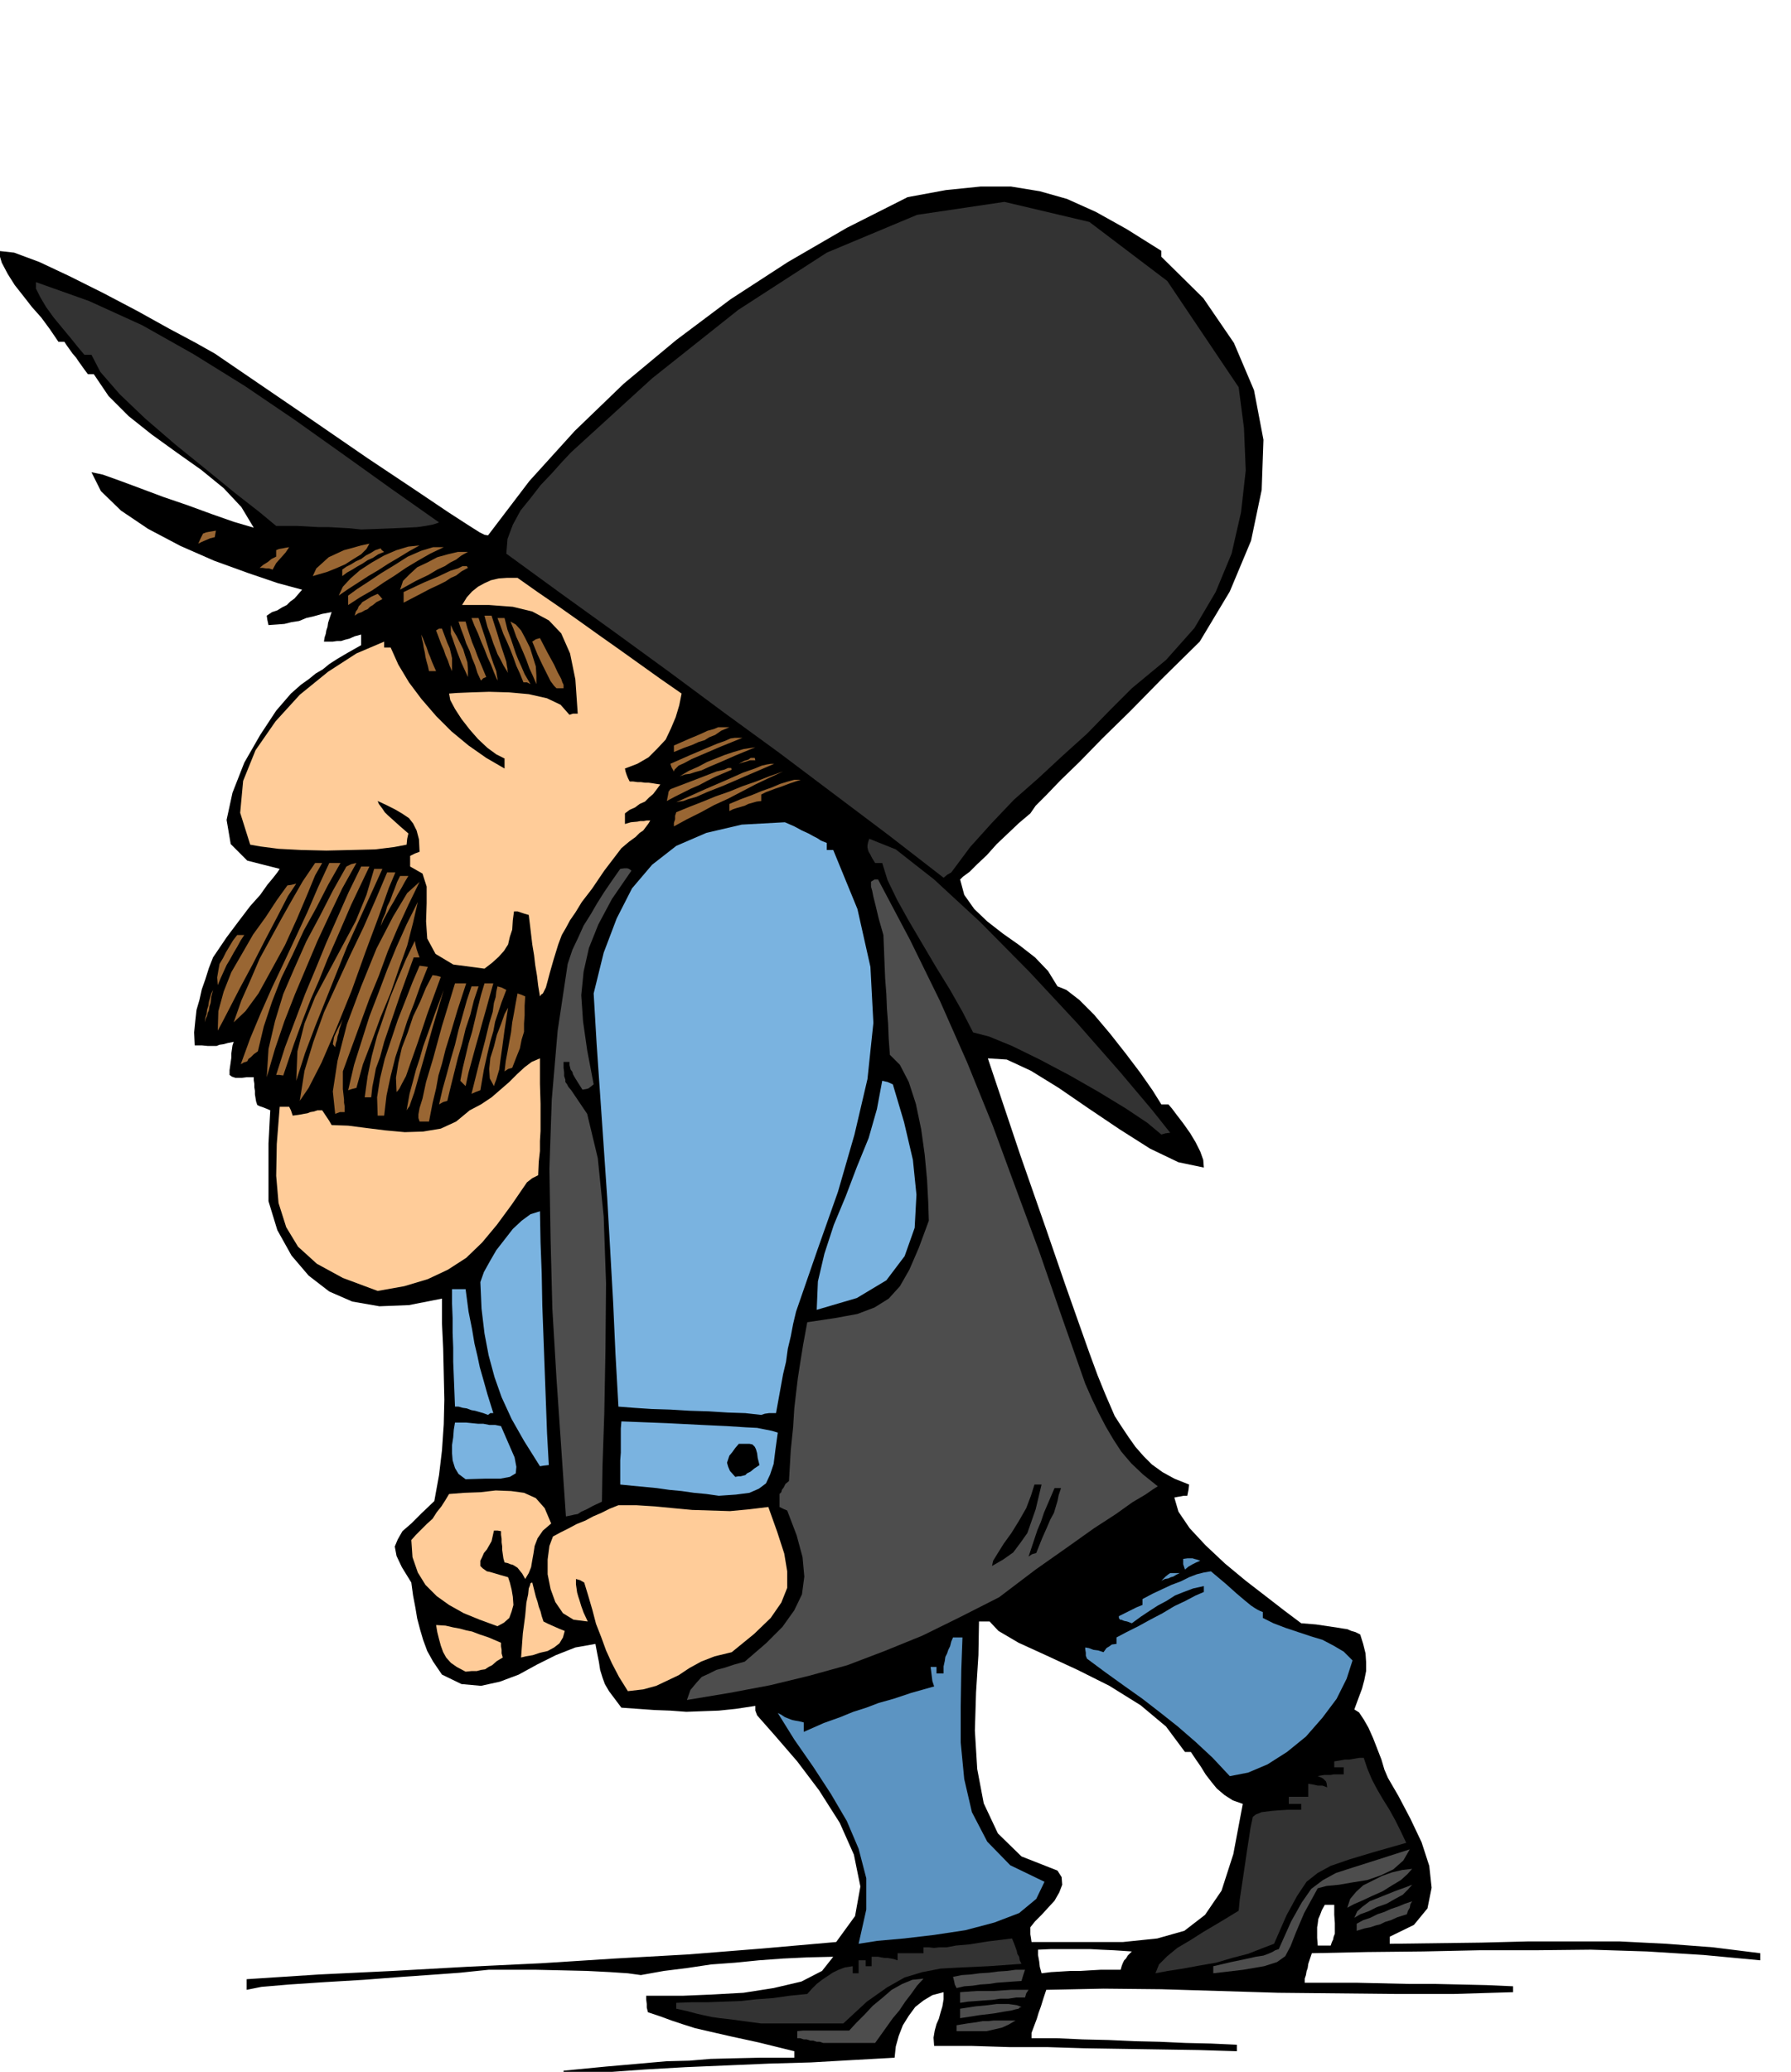<svg xmlns="http://www.w3.org/2000/svg" width="490.455" height="567.129" fill-rule="evenodd" stroke-linecap="round" preserveAspectRatio="none" viewBox="0 0 3035 3510"><style>.brush1{fill:#000}.pen1{stroke:none}.brush2{fill:#4d4d4d}.brush3{fill:#333}.brush4{fill:#5c94c2}.brush5{fill:#fc9}.brush6{fill:#7ab3e0}.brush7{fill:#963}</style><path d="M955 3519v-11l72-7 57-5 45-4 39-1 36-3 39-1 45-1h58v-11l-61-15-46-10-35-8-26-6-22-7-18-6-19-7-21-7-2-8v-6l-1-8v-6h63l48-2 54-3 51-8 47-11 35-18 19-24-43 1-42 2-41 3-40 4-41 3-40 6-40 5-39 7-22-3-30-2-39-2-42-1-45-1h-80l-29 3-19 2-41 3-57 4-65 5-67 4-60 4-47 4-25 5v-18l123-8 125-6 125-7 126-6 125-8 125-7 125-10 125-11 32-44 9-50-11-54-24-54-35-55-37-49-38-44-30-34-3-8v-8l-33 5-29 3-28 1-27 1-27-2-27-1-28-2-28-2-12-16-9-12-7-12-4-11-4-13-2-13-3-15-3-16-34 6-33 13-32 16-31 17-32 12-32 7-33-3-33-16-15-22-10-18-7-19-5-17-5-19-3-18-4-21-3-22-16-26-9-19-3-16 5-12 8-14 15-13 17-17 22-21 8-44 5-42 3-44 1-42-1-44-1-43-2-42v-42l-56 11-50 2-46-8-39-17-35-27-29-34-24-43-15-49v-98l1-18 1-20 1-18-7-3-5-2-6-2-4-2-2-6-1-6-1-6v-6l-1-6v-6l-1-6v-5h-12l-8 1h-11l-6-2-4-3v-8l1-7 1-7 1-7v-7l1-7 1-7 2-6-10 2-7 2-7 1-5 2h-15l-10-1h-12l-1-22 2-20 2-18 5-17 4-18 6-17 6-19 7-18 23-34 21-28 19-25 17-19 12-17 10-12 7-9 4-6-55-14-28-28-7-41 10-46 20-51 27-47 27-41 25-29 17-15 14-10 11-9 12-7 11-9 14-9 17-10 23-13v-18l-11 3-9 4-8 2-6 2h-7l-7 1h-15l1-7 2-6 1-6 2-6 1-7 2-6 2-6 2-6-16 3-14 4-13 3-12 5-13 2-12 3-13 1-14 1-2-9-1-7 9-6 9-3 8-5 8-4 6-6 7-5 6-7 7-8-41-11-50-17-58-21-57-25-55-29-46-31-34-33-16-32 19 4 28 10 35 13 40 15 41 14 41 15 37 13 34 10-21-35-30-32-38-31-41-29-43-31-39-31-34-34-25-37h-10l-6-8-5-7-5-7-4-6-6-7-5-7-5-7-4-6H99l-15-22-14-19-16-18-14-18-15-19-12-19-10-19-6-20 27 3 43 16 51 24 58 29 57 30 54 30 45 24 32 18 148 101 112 77 81 54 55 37 34 22 19 12 8 4 6 1 70-92 77-85 83-80 89-74 92-69 97-63 100-58 103-52 65-12 59-6h51l49 8 46 13 49 22 52 29 59 37v10l71 70 52 76 34 80 16 84-3 85-18 86-36 86-51 85-64 63-54 55-47 46-39 40-32 31-24 25-18 18-9 13-19 16-19 18-19 18-17 19-16 15-13 13-11 8-5 5 7 26 17 24 22 21 27 21 27 19 27 21 22 23 16 26 15 6 22 17 25 25 27 32 26 33 25 33 21 30 15 24h12l6 7 9 12 10 13 12 17 9 15 8 16 5 14 1 13-43-9-48-23-52-33-52-35-51-35-47-29-41-19-32-2 55 164 44 126 32 93 24 68 17 48 14 38 13 32 16 37 11 17 12 18 12 17 14 16 14 14 18 13 20 11 25 10-1 9-2 10h-6l-5 1-6 1-5 1 7 24 19 28 27 29 33 31 35 29 35 27 31 24 28 21 25 2 20 3 14 2 12 2 7 1 7 3 7 2 8 4 5 16 4 16 1 15v15l-3 15-4 15-6 16-7 19 8 5 8 12 8 14 8 18 7 18 7 18 5 17 6 14 18 31 20 38 19 40 13 40 4 37-7 35-23 28-41 20v12l78-1 78-1 78-2h156l79 4 79 6 80 10v12l-96-9-96-6-95-3-95 1h-95l-94 2-95 1-94 2-2 6-2 6-2 6-1 7-2 6-1 6-2 6v7h88l44 1 44 1h44l44 1 44 1 45 2v10l-100 3h-100l-99-1-99-1-99-3-99-3-98-1-97 2-5 15-4 13-4 11-3 10-3 8-3 8-3 8v9h43l44 2 43 1 44 2 43 1 44 2 43 1 44 2v11l-65-2-64-1-65-1-64-1-64-2h-64l-64-2h-63l-1-14 2-12 3-11 4-9 3-11 3-10 2-12v-12l-19 5-15 9-14 11-11 15-10 16-7 18-5 18-2 19-72 4-70 4-71 2-70 3-71 3-70 4-69 5-68 8zm1278-223h22l2-6 2-4 1-5 2-5v-18l-1-14v-17h-16l-5 9-3 8-3 7-1 8-1 6v18l1 13zm-485-6h155l58-6 46-13 35-27 28-41 20-62 16-85-17-6-14-9-13-11-9-11-10-13-8-13-9-13-8-12h-10l-32-43-43-36-53-33-54-27-54-25-46-21-34-20-15-16h-18l-1 57-4 63-2 65 4 65 11 58 24 51 40 39 61 24 7 11 1 13-5 13-8 14-11 12-11 12-11 11-8 10v12l1 6 1 7zm17 53 16-2 17-1 16-1h17l16-1 18-1h34l2-7 2-5 2-4 3-3 3-5 7-7-30-2-22-1-19-1h-66l-22 1v9l2 11 1 9 3 11z" class="pen1 brush1"/><path d="m1395 3461-6-2h-5l-6-2h-5l-6-2h-5l-6-2h-5v-12l10-1h78l12-13 14-14 14-15 17-14 15-13 18-10 17-7 19-2-11 12-10 14-10 13-10 15-11 13-10 14-10 14-10 14h-88zm226-20v-10l18-3 15-2 11-2h10l9-1h37l-12 7-11 5-13 3-13 3h-51z" class="pen1 brush2"/><path d="m1290 3428-30-4-22-3-18-2-14-2-14-3-13-3-15-4-18-4v-10l27-1h27l27-1 28-1 27-3 28-2 28-4 30-3 8-9 8-8 9-7 9-6 9-6 10-5 11-4 13-2v12h10v-22h12v10h10v-16h11l5 1 6 1h5l6 1 5 1 6 2v-12h44v-10h9l9 1 9-1h12l16-3 23-2 31-5 41-5 4 10 4 11 1 5 3 5 1 6 3 6-56 4-44 2-37 2-31 6-30 9-30 17-34 24-40 37h-139z" class="pen1 brush3"/><path d="M1627 3419v-16l26-4 21-2 15-2h20l7 1 7 1 8 3-3 1-2 2-5 1-7 2-13 2-17 3-25 3-32 5zm0-26v-18l14-1 14-1h29l14-1 15-1h30l-4 6-2 7h-15l-13 2h-14l-13 2-15 1-13 1-14 1-13 2zm-6-25-3-6-1-5-1-4-1-4 15-3 15-1 15-2 16-1 15-2 15-1 15-2h16l-3 9-3 10-15 1-13 1-14 1-13 2-15 1-13 2-14 1-13 3z" class="pen1 brush2"/><path d="m1958 3343 6-15 14-14 17-14 22-13 22-14 22-13 20-12 18-11 2-20 3-20 3-20 3-20 3-21 3-19 3-20 4-19 5-4 5-2 5-2 8-1 8-1 12-1 16-1h23v-10h-21v-12h33v-22l7 1 9 2h8l8 3-1-7-1-3-3-3-2-2-4-2-5-2 5-1 6-1h11l5-1h17v-12h-16v-10l6-1 6-1 6-1h7l6-1 6-1 6-1h7l6 18 8 19 9 17 10 17 10 16 10 18 9 18 10 21-56 16-40 12-32 11-22 12-19 15-16 24-18 33-21 48-21 8-23 9-27 7-27 8-29 5-27 5-26 4-21 4z" class="pen1 brush3"/><path d="M2056 3343v-12l30-7 24-5 18-4 13-2 8-3 7-3 5-3 6-2 21-47 18-32 16-23 20-15 22-12 31-10 41-13 53-17-11 19-17 15-21 10-23 8-25 4-23 4-21 2-15 4-23 42-14 33-9 23-9 17-14 10-22 7-35 6-51 6z" class="pen1 brush2"/><path d="m1455 3293 13-58v-53l-13-50-20-47-27-46-30-46-32-46-28-45 6 3 6 4 5 2 5 2 3 1 5 1 6 1 8 2v16l34-15 28-10 22-9 22-7 21-8 25-7 30-10 39-11-3-9-1-8-1-8-1-8h10v11h12v-12l2-9 1-7 3-6 2-6 3-6 2-8 3-7h16l-2 55-1 62v61l6 62 13 56 26 50 39 40 58 28-14 29-29 24-42 16-49 13-53 8-51 6-45 4-32 5z" class="pen1 brush4"/><path d="M2299 3271v-12l11-6 12-4 12-6 12-4 11-5 12-4 12-5 12-4-3 5-1 6-3 5-2 6-16 5-11 5-10 3-8 4-8 2-9 3-10 2-13 4zm-4-22 5-11 9-8 12-9 15-6 15-6 15-6 14-5 13-5-7 8-9 9-13 7-14 8-17 6-14 7-14 5-10 6zm-12-17 5-15 10-12 12-11 16-8 16-8 17-6 17-4 17-2-8 9-11 10-15 9-16 10-18 8-17 8-14 6-11 6z" class="pen1 brush2"/><path d="m2084 3009-29-31-29-27-30-26-29-23-31-24-31-22-32-23-31-23-2-5v-5l-1-6v-3l6 1 8 3 8 1 9 3 5-7 5-3 4-3 8-1v-11l17-9 20-10 20-11 21-11 20-12 19-9 17-9 14-6v-10l-18 4-16 6-15 6-14 9-15 8-14 9-15 10-15 11-8-3-5-1-5-2h-2l-2-3v-3l10-5 10-5 10-5 10-4v-10l17-9 17-8 15-7 16-6 14-7 13-5 12-3 12-2 25 21 19 17 13 11 11 9 6 4 5 3 4 2 5 2v10l18 9 21 8 21 7 21 7 20 6 19 10 17 10 15 15-10 31-17 34-24 32-28 32-32 26-33 21-33 14-31 6z" class="pen1 brush4"/><path d="m1164 2880 6-17 10-12 9-10 13-6 12-6 15-4 15-5 18-5 36-31 28-28 20-28 13-27 4-30-3-33-10-37-16-42-7-3-6-3v-22l3-3 1-4 3-4 3-6 6-5 3-52 4-39 2-32 3-26 3-25 4-26 5-31 7-38 47-7 38-7 29-11 24-15 19-21 16-28 16-37 17-46-1-31-2-38-4-43-6-43-9-43-12-37-15-29-17-17-2-27-1-25-2-26-1-25-2-26-1-24-1-26-1-24-8-28-5-21-4-16-2-10-2-7v-8l1-1 5-3h6l54 102 51 104 46 104 43 106 39 106 40 108 38 110 40 114 11 25 12 25 12 23 13 22 13 20 17 20 20 19 25 20-8 5-13 9-22 13-28 20-37 24-45 32-54 38-62 47-67 34-63 31-64 26-63 24-65 18-66 16-69 13-72 12z" class="pen1 brush2"/><path d="m1064 2865-15-24-12-23-10-22-8-22-9-23-6-23-7-24-7-23-7-4-7-2v9l1 7 1 7 2 7 2 6 3 10 4 11 7 15-24-3-18-11-13-19-8-22-5-25v-25l3-23 6-16 13-7 14-7 13-7 15-6 13-7 14-6 14-7 15-6h30l32 2 31 3 32 3 32 1 32 1 32-3 33-4 15 42 12 37 5 30v28l-10 25-18 26-28 27-38 31-29 7-23 9-20 11-18 12-19 9-19 9-22 6-26 3zm-275-33-15-8-10-7-8-9-5-9-4-11-3-11-3-12-2-12 16 1 13 3 11 2 11 3 10 2 13 5 15 5 21 9v6l1 6v6l2 7-10 6-8 7-6 3-6 4-7 1-7 2h-9l-10 1zm94-24 3-41 4-30 2-22 3-14 1-10 2-5 1-4 3-1 2 8 2 8 2 8 3 9 2 8 3 8 2 8 3 9 8 4 9 4 9 4 10 4-3 11-6 10-9 7-11 6-13 3-12 4-12 2-8 2z" class="pen1 brush5"/><path d="m1902 2808 9-14 13-14 13-13 15-12 15-12 17-8 17-7 17-3v11l-15 8-14 9-15 9-14 9-15 9-14 9-15 9-14 10z" class="pen1 brush4"/><path d="m843 2755-30-11-27-11-25-14-21-15-19-19-13-21-9-26-2-29 8-9 9-9 9-9 10-9 7-11 8-10 7-11 6-10 26-2 27-1 26-3 26 1 22 3 20 9 15 17 11 26-14 12-9 13-5 13-2 13-2 11-2 12-4 10-6 10-5-9-4-5-4-5-3-2-5-3-4-1-5-2-5-1-2-7-1-7-1-7v-6l-1-7v-6l-1-7v-6l-6-1h-6l-2 9-2 9-4 7-4 7-5 6-3 7-3 6v9l4 4 7 5 5 1 7 2 10 3 14 4 3 9 3 12 2 12 1 14-3 11-4 11-9 8-11 6z" class="pen1 brush5"/><path d="m1968 2678 7-7 5-4 3-2h16l-6 3-5 3-4 1-4 2-6 1-6 3zm40-19-3-9v-9l7-1h9l3 1 4 1 6 2-7 3-6 3-7 4-6 5z" class="pen1 brush4"/><path d="m1681 2653 2-9 8-13 10-16 13-18 13-21 12-21 8-21 6-19h12l-5 21-5 21-7 20-7 20-12 17-12 16-17 12-19 11zm62-16 5-15 5-15 5-15 6-14 5-15 6-14 6-14 6-14h11l-4 12-2 10-3 10-3 10-6 11-6 14-8 18-10 25-7 2-6 4z" class="pen1 brush1"/><path d="m959 2569-8-117-8-117-7-118-3-118-2-119 4-117 10-117 17-113 8-24 10-21 9-20 12-19 11-19 12-19 13-19 14-20 7-1h5l3 1 4 3-33 48-23 43-16 40-9 40-4 40 3 44 7 49 11 58-5 4-4 3-4 1-6 1-7-11-5-8-4-7-1-4-3-4-1-4-1-4v-5h-10v10l1 8v6l2 6v4l3 4 2 4 5 6 27 40 18 75 10 99 4 113-1 114-2 107-3 88-1 61-15 7-11 6-9 4-6 4-6 1-4 1-5 1-5 1z" class="pen1 brush2"/><path d="m1218 2534-21-3-21-2-21-3-21-2-21-3-21-2-21-2-20-2v-41l1-13v-41l1-12 77 3 59 3 43 2 31 2 20 1 15 3 10 2 10 3-4 29-3 24-6 18-7 15-12 9-16 7-23 3-29 2zm-429-28-12-9-6-10-4-13-1-12v-14l2-13 1-13 2-12h19l10 1 10 1h9l10 2h10l10 2 13 30 10 23 3 16-1 11-10 6-16 3h-25l-34 1z" class="pen1 brush6"/><path d="m1246 2502-9-10-3-7-2-7 2-6 2-6 5-6 5-7 6-7h18l5 1 4 4 2 4 2 7 1 8 3 12-9 6-6 5-6 3-3 3-4 1-4 1h-4l-5 1z" class="pen1 brush1"/><path d="m915 2484-27-43-21-37-17-37-12-34-10-37-7-37-5-42-2-45 6-17 10-18 11-19 14-18 14-18 15-14 15-11 16-5 1 53 2 53 1 54 2 54 2 54 2 54 2 54 3 54-9 1-6 1zm-88-87-8-3-7-2-7-2-6-1-8-3-7-1-7-2h-6l-1-26-1-25-1-25v-24l-1-25v-25l-1-25v-24h23l5 38 6 30 4 24 5 21 4 19 6 21 7 25 10 32h-5l-4 3zm463 0-27-3-30-1-32-2-32-1-33-2-32-1-30-2-26-2-5-89-4-88-5-89-5-87-6-88-6-87-6-87-5-85 17-69 22-58 26-51 34-40 41-32 51-22 60-14 73-4 16 7 13 7 11 5 9 5 6 3 6 4 5 2 5 2v12h11l41 100 22 98 5 95-10 95-22 94-28 97-35 99-36 104-5 21-4 21-5 21-3 22-5 21-4 22-4 22-4 22h-12l-7 1-6 2zm94-178 2-48 11-47 16-49 20-48 19-50 20-49 14-49 9-48 9 2 9 4 19 64 15 64 6 59-3 56-17 48-31 41-50 30-68 20z" class="pen1 brush6"/><path d="m640 2187-59-22-44-24-32-29-20-33-13-41-4-46 1-54 5-63h16l3 6 3 9 7-1 7-1 5-1 6-1 5-2 6-1 6-2h8l4 6 4 6 4 6 4 7 28 1 31 4 32 4 33 3 31-1 30-5 26-12 23-19 19-10 18-12 15-13 15-13 13-13 13-12 12-9 14-6v43l1 34v46l-1 17v17l-2 18-1 23-10 5-9 7-26 38-25 34-25 30-27 26-31 20-34 16-40 12-45 8z" class="pen1 brush5"/><path d="m1968 1922-24-20-36-24-46-28-49-28-51-27-47-23-39-16-27-7-18-35-21-37-24-39-23-39-23-39-20-36-16-33-9-29h-12l-5-8-3-6-3-5-1-3-1-4v-4l1-5 2-6 45 18 65 51 78 72 84 85 81 87 72 82 54 64 31 39-8 1-7 2z" class="pen1 brush3"/><path d="m711 1900-2-6v-6l2-11 5-16 6-28 12-40 15-55 22-72h19l-15 46-11 37-9 29-6 24-6 20-4 22-6 25-6 31h-16zm-71-10-1-31 5-32 8-33 11-33 11-33 13-33 12-31 12-28 7 1 7 1-12 30-11 31-12 31-10 31-10 30-8 32-7 33-4 34h-11zm-72-3-4-38 8-52 16-62 24-64 26-64 28-54 24-40 21-19-19 39-18 39-17 40-15 41-16 39-15 41-15 41-15 41v30l1 9 1 9v5l1 6v10h-8l-8 3zm121-6 5-28 6-22 5-19 6-18 6-21 9-25 11-31 15-40-19 64-14 50-10 35-7 25-5 14-3 9-3 4-2 3zm55-10 6-26 7-25 7-26 7-24 6-25 7-25 7-25 8-24h12l-8 24-6 24-8 24-6 25-7 24-6 24-6 24-6 25-7 2-7 4zm-236-6 8-51 15-49 18-50 22-48 22-48 23-48 21-48 19-45h14l-11 26-17 48-22 59-24 67-26 64-25 58-22 43-15 22z" class="pen1 brush7"/><path d="m618 1859 5-36 7-34 9-34 11-32 11-33 13-32 14-33 15-31 1 6 2 8 2 6 3 8h-10l-22 61-16 47-12 35-7 26-7 19-3 16-3 15-2 18h-11zm54-9-1-24 4-25 6-26 10-26 9-27 12-25 10-24 11-21 7 1 7 2-23 63-16 48-12 34-8 23-7 13-4 8-3 4-2 2zm127 3 13-52 10-38 7-29 6-20 2-15 3-10 1-9 2-9 7 2 8 4-8 21-6 18-5 15-3 16-5 17-5 21-6 27-6 35-8 3-7 3zm-209-6 10-43 13-41 13-41 15-39 15-40 16-39 17-38 19-38-8 35-10 39-14 39-14 41-17 41-15 41-15 39-11 40-8 2-6 2zm199-7-5-5-4-4 4-21 5-21 5-21 6-20 5-21 5-21 5-20 6-20h15l-6 21-6 22-6 21-6 22-6 21-6 22-6 22-5 23zm48 0-7-13-1-16 2-19 6-19 5-20 7-18 6-17 6-11-6 38-4 30-3 21-2 16-3 10-2 7-2 5-2 6zm-335-9 2-50 12-47 18-45 23-43 23-43 23-43 18-44 13-44h14l-20 44-20 44-20 44-18 45-18 45-18 45-17 45-15 47zm-50-6 3-48 11-47 14-46 19-44 20-45 23-43 22-43 23-41 8-4 9-2-24 43-21 44-21 45-19 45-19 45-18 46-16 47-14 48z" class="pen1 brush7"/><path d="m480 1822-7-1h-5l15-47 17-45 17-45 18-43 18-44 19-43 19-43 21-43h14l-31 65-22 51-18 41-14 35-14 32-14 36-15 41-18 53zm375-7 2-17 3-16 3-17 3-16 2-17 3-16 3-17 3-16 6 2 7 3-1 16v16l-1 14v14l-4 13-3 15-6 15-7 18-7 2-6 4zm-447-12 16-44 18-43 19-43 20-42 20-43 20-43 18-42 19-41h19l-21 37-20 39-21 38-19 41-19 39-16 41-14 42-10 42-7 5-5 5-4 3-2 4-6 2-5 3zm160-29-4-5 1-6 1-6 3-7 5-10 7-13-2 5-2 6-2 6-1 6-2 6-1 6-2 6-1 6zm-199-28 1-33 9-33 13-33 18-31 19-33 21-29 19-29 18-25 7-1 8-2-14 21-17 33-21 40-22 43-22 41-18 35-13 25-6 11zm-22-14 1-8 2-6 1-8 2-6 1-7 2-7 2-7 3-6-3 12-1 10-2 6-1 7-2 4-1 5-2 4-2 7zm49 0 13-37 16-36 15-35 18-33 18-33 18-32 19-33 21-31h12l-12 21-14 34-17 40-20 44-23 42-22 40-22 30-20 19z" class="pen1 brush7"/><path d="m915 1688-3-18-2-17-3-18-2-17-3-18-2-17-2-17-2-16-7-2-6-2-6-2h-6l-2 15-1 16-4 12-3 13-7 11-9 10-11 10-13 10-53-7-30-18-14-26-2-29 1-31v-28l-7-22-21-12v-18l8-4 8-3-1-21-4-15-6-12-7-9-12-8-12-7-14-7-15-7 2 5 3 4 3 4 4 6 5 5 9 8 11 10 15 13-2 9-1 10-21 4-32 4-40 1-43 1-43-1-38-2-31-4-17-3-17-54 5-54 21-52 34-49 41-45 48-39 48-31 47-20v10h11l13 29 18 30 21 28 25 29 26 26 29 24 30 21 31 18v-17l-14-7-15-11-16-15-14-16-14-18-11-17-8-15-2-11 13-1 24-1 31-1 34 1 33 3 31 7 23 11 15 17 6-2h8l-4-58-9-44-15-34-21-22-28-15-33-8-40-3h-46l8-13 9-10 10-8 11-6 11-5 13-3 14-1h18l34 24 35 24 34 24 35 25 34 24 35 25 35 25 36 25-4 20-6 20-8 19-9 19-14 15-15 15-19 11-21 8 1 5 2 6 2 5 3 6h6l7 1h6l7 1h6l7 1 6 1 7 1-6 8-6 8-7 6-7 7-9 4-8 6-9 4-8 6v18l10-3 11-1 5-1h6l5-1h6l-3 5-3 4-3 4-3 4-6 4-7 7-11 8-13 11-29 38-21 31-17 22-11 18-9 13-7 13-7 12-6 16-8 26-6 21-4 15-3 11-3 6-2 4-3 2-2 3z" class="pen1 brush5"/><path d="m369 1669-1-13 2-12 2-11 6-10 5-10 6-10 6-10 7-9h12l-6 9-6 11-6 10-6 11-6 10-5 11-5 11-5 12zm276-100 3-11 5-11 3-11 5-10 4-11 4-10 4-11 5-10h14l-6 10-6 11-6 10-6 11-6 10-6 11-6 11-5 11z" class="pen1 brush7"/><path d="m1599 1487-93-72-93-70-93-70-92-67-93-69-92-67-93-67-92-67 2-25 9-24 13-24 17-21 17-22 19-20 17-19 16-17 137-125 146-116 150-97 153-64 148-22 144 34 132 100 121 180 9 69 3 72-8 71-16 70-27 65-36 61-48 54-58 48-38 38-38 39-41 37-41 38-42 37-38 40-36 40-32 43-7 4-6 5z" class="pen1 brush3"/><path d="M1142 1400v-6l2-6v-6l2-6 22-9 23-9 22-9 23-8 22-9 23-8 23-9 23-8-24 11-23 11-23 12-23 12-24 11-22 12-24 12-22 12zm94-26v-12l19-8 19-7 17-7 17-6 14-6 13-4 11-3h11l-9 3-9 3-8 3-8 3-9 3-8 3-8 3-8 4v11l-8 1-7 2-7 2-6 3-7 2-7 2-6 2-6 3zm-90-15 49-22 37-16 27-12 20-7 12-5 9-2 6-1h6l-49 21-37 16-28 11-18 8-14 4-8 3-7 1-5 1zm-16-2 1-5 1-5 1-6 3-4 34-13 26-10 18-7 13-3 7-3h5l1 3-14 6-14 6-14 7-13 7-14 6-14 7-14 7-13 7zm22-42 15-9 16-7 15-8 15-6 15-6 15-5 17-5 20-3-34 14-25 11-19 8-13 6-11 3-9 3-8 1-9 3zm-10-8-4-7-2-6 34-15 26-11 19-8 14-5 9-4 7-1h13l-37 15-28 12-21 9-13 7-9 4-4 4-3 3-1 3zm110-13 9-5 7-2 4-3h7l1 4h-9l-6 2-7 2-6 2zm-110-20v-11l25-11 19-8 13-6 11-3 7-3h19l-14 6-10 7-10 4-8 5-10 3-11 5-14 5-17 7zm-199-108-4-4-3-4-3-4-3-6-5-10-6-12-8-17-9-22 6-4 7-2 13 25 11 20 6 13 6 11 2 6 2 4v6h-12zm-56-10-6-15-6-13-5-14-5-13-6-14-6-13-5-14-5-13h12l5 20 6 16 4 12 4 12 4 10 5 11 6 14 10 17-6-3h-6zm22 3-6-14-6-13-5-14-5-12-6-14-6-13-5-14-5-12 9 5 9 10 7 13 8 16 5 16 5 16 1 16v14zm-94-6-6-13-4-13-5-12-4-12-6-13-4-12-5-13-4-12h12l3 11 4 12 4 12 5 12 4 11 5 12 5 12 5 12-5 2-4 4zm28 0-6-14-5-13-6-13-5-13-6-14-5-13-6-13-5-13h12l11 33 8 26 6 18 5 13 1 7 1 5v4zm-50-6-11-24-7-18-5-14-3-9-3-8v-15l4 9 6 10 5 10 6 12 3 10 4 12 1 11v14zm68-7-8-13-5-10-5-9-3-8-4-10-4-12-6-16-5-19h12l9 28 7 23 5 15 4 12 1 7 1 5v3l1 4zm-134-3-2-9-2-7-2-8-1-7-2-9-1-7-2-8-1-7 3 7 3 8 3 7 3 9 3 7 3 8 3 7 4 9h-12zm39 0-4-9-3-9-4-9-3-9-4-9-3-8-3-8-3-8 5-3h5l3 8 3 8 3 8 4 9 2 8 2 9v22zm-165-94 2-7 3-4 2-5 3-3 3-4 7-4 8-5 11-5 4 4 4 5-10 5-6 5-5 3-4 4-5 2-5 3-6 2-6 4zm-11-18v-16l15-11 20-13 21-14 23-14 22-14 23-10 20-6h18l-23 11-21 12-20 12-19 13-19 12-19 13-21 12-20 13zm94-4v-18l34-16 26-11 19-9 13-4 8-4h7l2 3-11 6-9 7-9 4-9 6-12 6-15 7-19 10-25 13zm-110-12 7-15 13-14 16-14 20-13 21-12 21-9 20-6 19-2-18 10-18 11-17 10-17 11-17 10-17 11-17 11-16 11zm104-10 5-15 11-11 13-12 17-8 17-9 18-5 17-4h17l-11 6-9 7-10 5-9 6-13 6-15 9-21 10-27 15zm-148-23 6-13 10-9 11-10 13-6 13-6 15-4 14-4 14-3-5 9-9 9-13 8-14 9-16 7-15 6-14 4-10 3zm50 0v-11l7-5 8-4 8-5 9-4 8-6 8-4 8-5 9-3 2 3 4 3-10 4-9 6-9 4-9 6-9 5-8 5-9 5-8 6zm-140-14 6-5 8-5 6-5 8-4v-11l5-2 6-1 5-1 6-1-6 9-8 9-8 9-6 11-6-2h-5l-6-1h-5zm-104-41 4-9 4-8 5-2 5-1 6-1 6-1-1 5-1 6-8 2-7 3-7 3-6 3z" class="pen1 brush7"/><path d="m612 897-19-2-18-1-18-1h-17l-18-1-18-1h-36l-29-24-41-32-49-40-52-42-51-44-43-41-33-38-15-29h-12l-11-13-12-15-15-18-14-17-13-18-10-17-7-14v-11l90 32 90 41 87 49 87 54 84 57 83 59 81 58 81 57-5 2-7 2-11 2-14 2-19 1-22 1-26 1-28 1z" class="pen1 brush3"/></svg>
